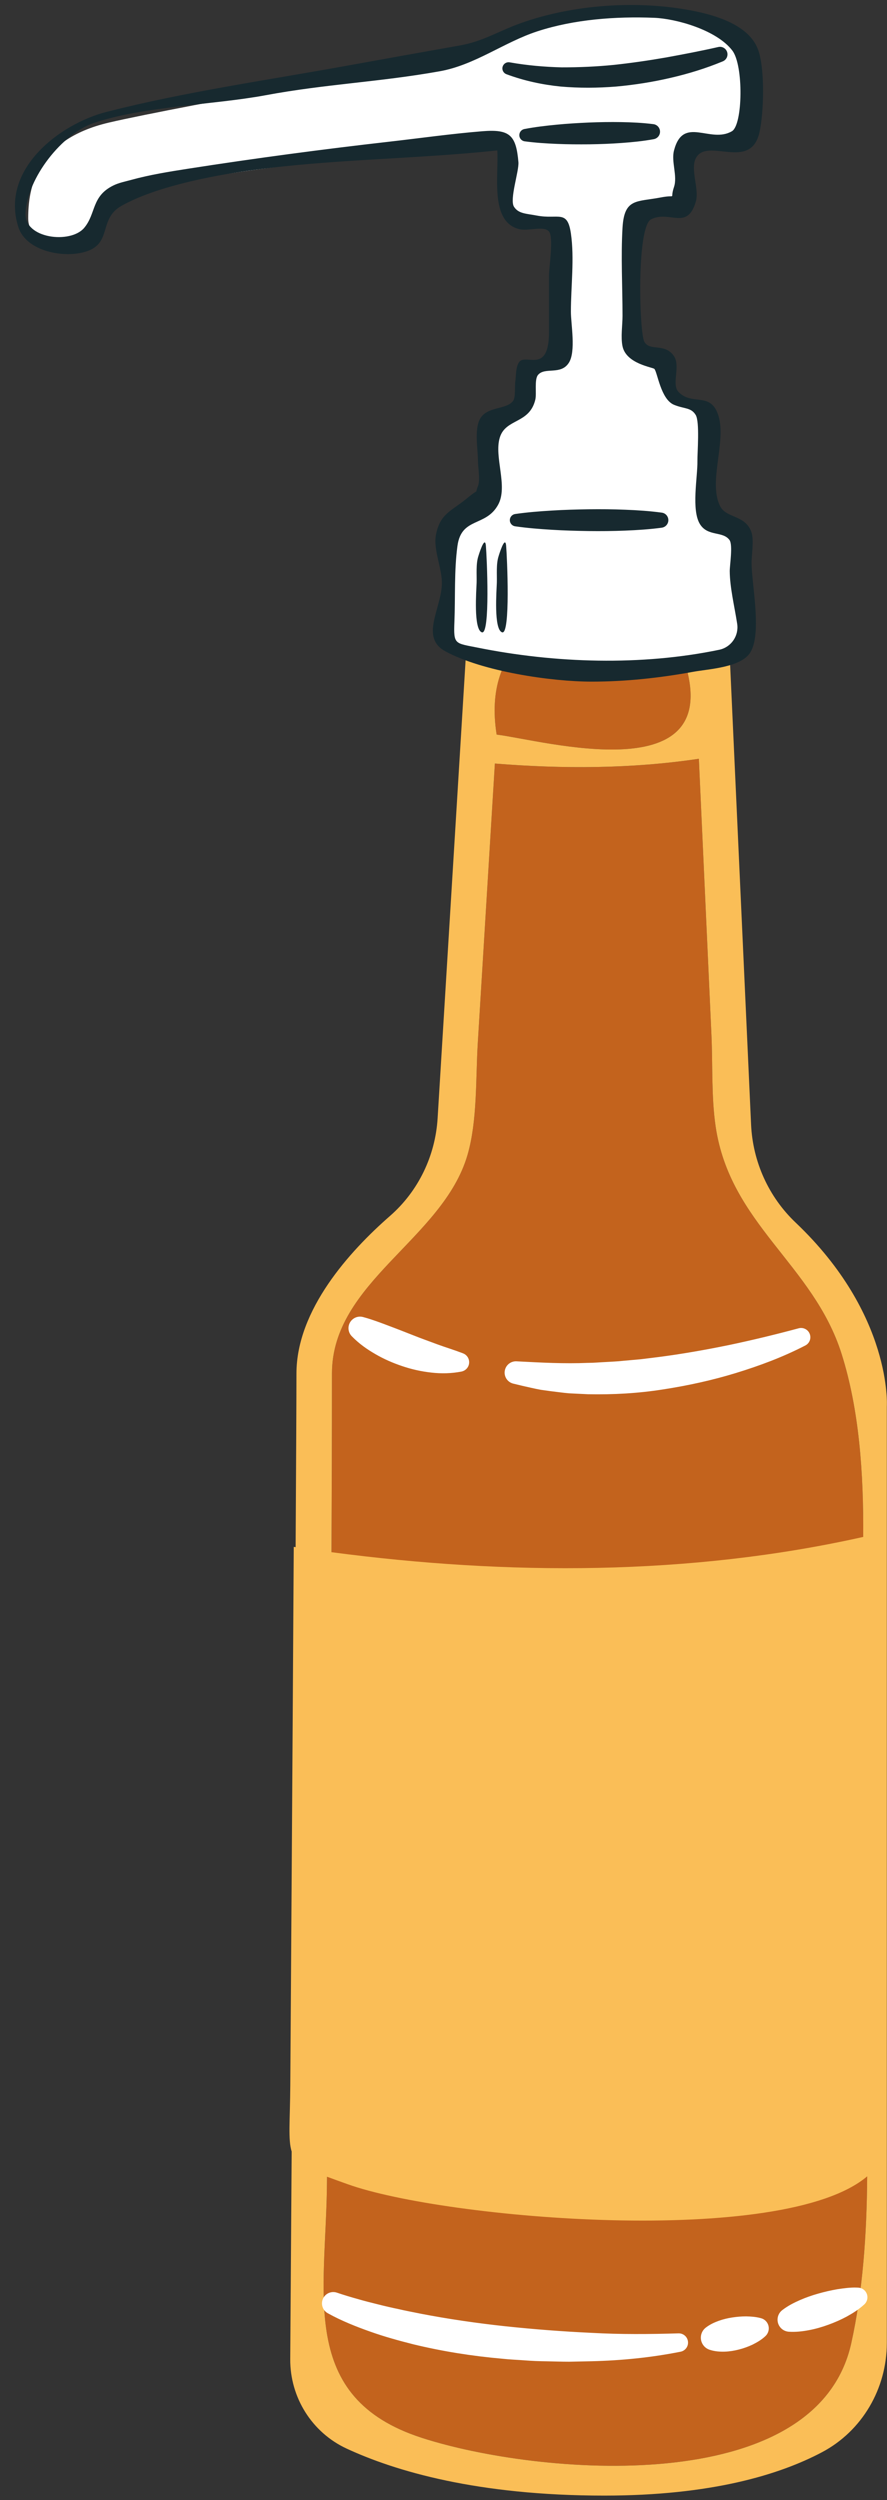 <?xml version="1.0" encoding="UTF-8"?><svg xmlns="http://www.w3.org/2000/svg" xmlns:xlink="http://www.w3.org/1999/xlink" height="501.9" preserveAspectRatio="xMidYMid meet" version="1.0" viewBox="-3.0 -1.0 178.2 501.9" width="178.2" zoomAndPan="magnify"><rect x="-3.0" y="-1.0" width="178.2" height="501.9" fill="#333333" stroke="none"/><defs><clipPath id="a"><path d="M 55 126 L 175.18 126 L 175.18 500 L 55 500 Z M 55 126"/></clipPath></defs><g><g id="change1_1"><path d="M 134.324 131.215 C 129.547 117.074 92.098 117.074 96.777 146.473 C 105.852 147.551 143.473 158.293 134.324 131.215 Z M 168.031 469.363 C 161.086 500.867 104.93 495.906 81.75 488.406 C 56.773 480.328 62.535 459.508 62.688 437.152 C 63.062 383.02 63.691 328.875 63.691 274.738 C 63.691 256.367 85.98 247.766 90.914 230.887 C 92.926 223.996 92.555 215.52 92.984 208.457 C 94.133 189.73 95.277 171.008 96.422 152.281 C 110 153.379 123.906 153.348 137.402 151.324 C 138.246 169.793 139.086 188.266 139.93 206.734 C 140.203 212.711 139.895 219.145 140.766 225.094 C 143.648 244.785 160.406 252.797 166.09 270.836 C 174.547 297.66 168.031 333.625 168.031 361.184 C 168.031 394.48 175.223 436.734 168.031 469.363" fill="#c3631d"/></g><g clip-path="url(#a)" id="change2_1"><path d="M 81.75 488.406 C 56.773 480.328 62.535 459.508 62.688 437.152 C 62.691 436.766 62.695 436.375 62.699 435.984 C 63.891 436.43 65.262 436.918 66.852 437.488 C 86.32 444.469 154.238 450.305 171.219 435.906 C 171.148 447.637 170.32 458.988 168.031 469.363 C 161.086 500.867 104.93 495.906 81.75 488.406 Z M 63.691 274.738 C 63.691 256.367 85.98 247.766 90.914 230.887 C 92.926 223.996 92.555 215.52 92.984 208.457 C 94.133 189.73 95.277 171.008 96.422 152.281 C 110 153.379 123.906 153.348 137.402 151.324 C 138.246 169.793 139.086 188.266 139.93 206.734 C 140.203 212.711 139.895 219.145 140.766 225.094 C 143.648 244.785 160.406 252.797 166.09 270.836 C 169.586 281.922 170.52 294.57 170.418 307.543 C 135.566 315.352 98.926 315.273 63.602 310.609 C 63.652 298.652 63.691 286.695 63.691 274.738 Z M 156.84 244.434 C 151.422 239.289 148.234 232.23 147.895 224.77 L 143.465 127.652 L 132.066 127.512 C 133.082 128.605 133.859 129.84 134.324 131.215 C 143.473 158.293 105.852 147.551 96.777 146.473 C 95.324 137.344 97.938 131.055 102.371 127.137 L 90.82 126.992 L 84.918 223.496 C 84.457 231.043 81.051 238.129 75.355 243.102 C 67.285 250.148 56.559 261.93 56.559 274.738 C 56.559 279.32 56.492 292.266 56.391 309.594 C 56.266 309.574 56.141 309.559 56.016 309.539 C 55.879 333.066 55.727 356.594 55.57 380.117 C 55.488 392.605 55.406 405.09 55.32 417.578 C 55.273 424.77 54.844 428.527 55.598 430.926 C 55.48 448.355 55.375 463.184 55.309 472.59 C 55.258 480.289 59.668 487.34 66.656 490.57 C 76.348 495.059 92.832 500 118.395 500 C 139.859 500 153.578 495.82 162.137 491.293 C 170.219 487.02 175.164 478.508 175.164 469.363 L 175.164 281.363 C 175.164 281.363 176.363 262.969 156.84 244.434" fill="#fabe57"/></g><g id="change3_1"><path d="M 133.312 467.43 L 133.301 467.43 C 127.465 467.605 121.68 467.652 115.879 467.328 C 110.062 467.062 104.277 466.613 98.523 466.004 C 92.77 465.383 87.051 464.551 81.398 463.461 C 79.992 463.164 78.566 462.918 77.172 462.582 C 75.762 462.289 74.363 461.973 72.973 461.617 C 71.582 461.277 70.191 460.922 68.82 460.523 C 67.469 460.148 66.035 459.715 64.828 459.305 L 64.684 459.258 C 63.664 458.91 62.512 459.332 61.973 460.305 C 61.363 461.398 61.758 462.781 62.855 463.391 C 64.324 464.207 65.652 464.82 67.082 465.43 C 68.488 466.027 69.91 466.562 71.34 467.066 C 74.203 468.09 77.121 468.887 80.051 469.629 C 85.922 471.051 91.887 471.992 97.871 472.516 C 99.363 472.684 100.863 472.734 102.363 472.848 C 103.859 472.965 105.355 473.023 106.855 473.039 C 108.355 473.066 109.852 473.121 111.352 473.121 L 115.84 473.027 C 121.836 472.883 127.852 472.285 133.73 471.113 C 134.609 470.941 135.258 470.152 135.227 469.23 C 135.195 468.203 134.34 467.395 133.312 467.43 Z M 149.891 464.387 L 149.863 464.379 C 148.828 464.098 147.863 464.043 146.91 464.02 C 145.961 464.02 145.035 464.098 144.121 464.238 C 143.207 464.379 142.312 464.586 141.43 464.902 C 140.547 465.219 139.68 465.605 138.84 466.242 L 138.809 466.266 C 138.41 466.57 138.094 466.992 137.926 467.508 C 137.492 468.848 138.223 470.285 139.562 470.723 C 140.59 471.059 141.586 471.125 142.57 471.102 C 143.551 471.07 144.512 470.918 145.453 470.672 C 146.398 470.43 147.32 470.102 148.219 469.676 C 149.109 469.227 149.984 468.727 150.785 467.973 C 151.059 467.715 151.27 467.375 151.375 466.984 C 151.684 465.859 151.02 464.691 149.891 464.387 Z M 169.398 458.25 L 169.121 458.238 C 167.859 458.188 166.488 458.379 165.207 458.574 C 163.91 458.797 162.641 459.09 161.383 459.449 C 160.129 459.805 158.891 460.23 157.684 460.762 C 156.477 461.293 155.289 461.898 154.172 462.754 L 154.152 462.77 C 153.621 463.18 153.262 463.805 153.215 464.527 C 153.129 465.859 154.137 467.012 155.473 467.102 C 156.887 467.191 158.23 467.031 159.547 466.781 C 160.867 466.531 162.148 466.16 163.41 465.699 C 164.668 465.246 165.906 464.703 167.109 464.059 C 168.324 463.383 169.449 462.695 170.629 461.629 C 171 461.289 171.246 460.805 171.266 460.266 C 171.309 459.191 170.473 458.289 169.398 458.25 Z M 89.891 270.637 C 88.184 269.988 86.547 269.496 84.914 268.898 C 83.289 268.285 81.664 267.723 80.051 267.074 C 78.434 266.441 76.816 265.797 75.16 265.184 C 73.531 264.562 71.816 263.914 70.148 263.457 L 69.941 263.398 C 69.172 263.188 68.316 263.383 67.707 263.98 C 66.793 264.879 66.777 266.344 67.676 267.258 C 69.156 268.77 70.727 269.871 72.445 270.859 C 74.145 271.848 75.957 272.633 77.836 273.262 C 79.707 273.895 81.672 274.332 83.668 274.551 C 85.656 274.781 87.715 274.738 89.715 274.344 C 90.34 274.219 90.891 273.785 91.133 273.148 C 91.504 272.164 91.008 271.062 90.023 270.688 Z M 129.273 271.434 L 125.734 271.871 L 122.191 272.188 C 121.008 272.328 119.828 272.355 118.648 272.434 C 117.465 272.488 116.281 272.602 115.102 272.602 C 110.367 272.801 105.676 272.547 100.91 272.297 L 100.766 272.289 C 99.703 272.234 98.715 272.938 98.449 274.008 C 98.141 275.223 98.883 276.457 100.098 276.762 C 101.32 277.066 102.555 277.355 103.797 277.625 C 104.418 277.762 105.039 277.898 105.664 278.008 L 107.543 278.27 C 108.801 278.414 110.059 278.605 111.32 278.711 L 115.109 278.895 C 120.16 278.996 125.219 278.719 130.18 277.934 C 135.145 277.172 140.047 276.102 144.828 274.641 C 149.621 273.172 154.266 271.445 158.793 269.109 C 159.555 268.719 159.969 267.836 159.738 266.977 C 159.473 265.98 158.449 265.395 157.457 265.656 L 157.375 265.68 C 152.793 266.91 148.066 268.055 143.391 269.035 C 138.695 269.996 133.992 270.824 129.273 271.434 Z M 97.211 27.203 C 87.062 28.281 27.148 34.77 20.391 38.371 C 13.008 42.312 17.93 47.234 14.484 47.234 C 11.039 47.234 2.668 48.711 2.668 42.805 C 2.668 36.895 4.145 27.051 18.914 23.602 C 33.035 20.309 89.918 10.262 94.875 9.387 C 95.094 9.348 95.289 9.266 95.465 9.133 C 96.941 8.012 105.273 2.434 124.758 2.434 C 144.363 2.434 147.031 8.887 147.359 10.109 C 147.391 10.227 147.406 10.344 147.406 10.461 L 147.406 26.137 C 147.406 26.91 146.773 27.539 145.996 27.539 L 136.012 27.539 C 135.234 27.539 134.605 28.172 134.605 28.949 L 134.605 39.426 C 134.605 40.203 133.977 40.836 133.199 40.836 L 125.672 40.836 C 124.895 40.836 124.266 41.465 124.266 42.238 L 124.266 69.457 C 124.266 70.234 124.895 70.863 125.672 70.863 L 129.258 70.863 C 130.035 70.863 130.668 71.492 130.668 72.27 L 130.668 78.152 C 130.668 78.789 131.094 79.348 131.707 79.512 L 138.121 81.234 C 138.727 81.398 139.148 81.941 139.16 82.57 L 139.5 102.746 C 139.516 103.586 140.258 104.23 141.09 104.117 C 142.984 103.859 145.742 105.445 145.742 105.781 L 145.926 128.371 C 145.926 129.012 145.504 129.566 144.887 129.73 C 140.719 130.824 124.746 134.656 109.496 133.387 C 95.867 132.25 89.223 130.531 86.883 129.801 C 86.277 129.609 85.883 129.035 85.91 128.402 L 86.832 105.312 C 86.844 104.988 86.961 104.684 87.176 104.445 C 88.008 103.508 90.414 101.133 94.195 100.137 C 94.805 99.977 95.219 99.414 95.219 98.785 L 95.219 84.781 C 95.219 84.332 95.426 83.91 95.789 83.648 C 96.504 83.137 98.047 82.305 101.203 81.441 C 101.754 81.289 102.156 80.812 102.219 80.242 L 102.98 73.41 C 103.047 72.777 103.535 72.273 104.164 72.176 L 108.305 71.539 C 108.992 71.434 109.496 70.844 109.496 70.148 L 109.496 44.211 C 109.496 43.434 108.867 42.805 108.09 42.805 L 100.973 42.805 C 100.23 42.805 99.617 42.227 99.57 41.484 L 98.758 28.516 C 98.707 27.715 98.008 27.117 97.211 27.203" fill="#fff"/></g><g id="change4_1"><path d="M 98.684 108.574 C 98.871 110.75 99.59 126.492 97.879 125.945 C 96.148 125.391 96.773 117.445 96.816 115.969 C 96.863 114.355 96.656 112.211 97.172 110.648 C 97.156 110.684 98.484 106.23 98.684 108.574 Z M 94.617 108.574 C 94.805 110.75 95.527 126.492 93.812 125.945 C 92.086 125.391 92.711 117.445 92.754 115.969 C 92.801 114.355 92.59 112.211 93.105 110.648 C 93.094 110.684 94.418 106.23 94.617 108.574 Z M 142.223 11.312 C 138.762 12.746 135.273 13.812 131.68 14.641 C 128.094 15.473 124.445 16.047 120.762 16.379 C 117.074 16.672 113.352 16.699 109.641 16.375 C 105.926 16.004 102.238 15.203 98.734 13.895 C 98.094 13.652 97.77 12.938 98.008 12.301 C 98.223 11.73 98.809 11.41 99.383 11.512 L 99.434 11.52 C 102.898 12.133 106.363 12.434 109.855 12.523 C 113.355 12.527 116.855 12.375 120.359 12.023 C 123.859 11.645 127.352 11.141 130.84 10.531 C 134.309 9.898 137.836 9.227 141.25 8.449 L 141.301 8.438 C 142.117 8.25 142.93 8.762 143.117 9.574 C 143.285 10.305 142.891 11.031 142.223 11.312 Z M 129.59 25.629 C 129.508 26.309 128.984 26.824 128.344 26.941 C 126.195 27.332 124.039 27.551 121.883 27.703 C 119.723 27.863 117.566 27.941 115.402 27.973 C 113.242 27.992 111.082 27.984 108.918 27.891 C 106.754 27.805 104.586 27.664 102.418 27.375 C 101.73 27.281 101.25 26.652 101.344 25.965 C 101.418 25.418 101.836 25 102.352 24.902 C 104.5 24.492 106.656 24.238 108.812 24.031 C 110.969 23.82 113.125 23.695 115.285 23.598 C 117.445 23.512 119.605 23.473 121.766 23.512 C 123.93 23.547 126.094 23.648 128.262 23.922 C 129.102 24.023 129.695 24.789 129.59 25.629 Z M 122.59 101.328 C 125.043 101.422 127.5 101.582 129.953 101.914 C 130.789 102.023 131.375 102.793 131.262 103.629 C 131.168 104.324 130.617 104.848 129.953 104.938 C 127.5 105.266 125.043 105.426 122.59 105.523 C 120.137 105.621 117.68 105.645 115.227 105.613 C 112.773 105.574 110.316 105.508 107.863 105.355 C 105.406 105.207 102.953 105.012 100.5 104.66 C 99.816 104.562 99.34 103.934 99.438 103.246 C 99.52 102.688 99.965 102.266 100.5 102.188 C 102.953 101.836 105.406 101.641 107.863 101.496 C 110.316 101.344 112.773 101.277 115.227 101.238 C 117.68 101.207 120.137 101.227 122.59 101.328 Z M 132.406 29.219 C 131.82 31.473 133.148 34.344 132.406 36.543 C 131.48 39.285 133.16 37.977 129.758 38.637 C 124.906 39.57 122.422 38.754 122.066 44.695 C 121.719 50.547 122.066 56.535 122.066 62.398 C 122.066 64.297 121.676 66.652 122.066 68.523 C 122.809 72.059 128.172 72.73 128.465 73.062 C 129.098 73.777 129.746 79.18 132.426 80.273 C 134.508 81.121 135.828 80.77 136.766 82.305 C 137.609 83.695 137.086 89.91 137.113 91.531 C 137.168 94.742 135.84 101.422 137.645 104.258 C 139.234 106.758 142.215 105.574 143.555 107.41 C 144.27 108.395 143.598 112.48 143.605 113.66 C 143.633 116.98 144.551 120.68 145.098 124.219 C 145.477 126.645 143.887 128.949 141.484 129.445 C 125.836 132.695 108.512 132.145 92.992 129.02 C 88.367 128.09 88.105 128.461 88.293 123.824 C 88.492 118.82 88.23 113.566 88.902 108.605 C 89.695 102.742 94.605 104.84 97.078 100.324 C 99.117 96.602 96.203 90.723 97.418 86.816 C 98.617 82.973 103.355 84.129 104.543 79.25 C 104.848 78.004 104.309 75.184 105.098 74.258 C 106.488 72.625 109.68 74.379 111.297 71.809 C 112.727 69.539 111.695 64.055 111.695 61.59 C 111.695 56.543 112.422 50.852 111.695 45.863 C 110.988 40.988 109.152 43.098 104.859 42.277 C 102.727 41.871 101.176 41.926 100.266 40.512 C 99.32 39.047 101.305 33.336 101.152 31.547 C 100.684 26.148 99.441 24.895 93.898 25.348 C 87.656 25.852 81.418 26.738 75.199 27.445 C 61.715 28.977 48.262 30.77 34.852 32.859 C 30.977 33.465 27.051 34.09 23.289 35.133 C 22.129 35.449 20.879 35.691 19.789 36.227 C 15.328 38.398 16.34 41.863 13.906 44.754 C 11.176 47.992 1.863 46.938 2.125 41.809 C 2.484 34.672 9.5 25.805 15.91 23.664 C 25.996 20.301 39.895 20.062 50.309 18.129 C 62.492 15.859 73.109 15.492 85.309 13.316 C 92.453 12.047 98.23 7.48 104.977 5.285 C 112.367 2.879 120.691 2.27 128.422 2.574 C 132.812 2.746 140.945 4.992 144.125 9.148 C 146.414 12.137 146.234 24.059 144.047 25.344 C 139.676 27.906 134.246 22.105 132.406 29.219 Z M 149.605 25.461 C 150.453 21.52 150.684 13.141 149.387 9.215 C 147.691 4.09 140.957 2.121 136.332 1.195 C 125.266 -1.016 112.18 -0.145 101.527 3.684 C 97.129 5.262 94.039 7.301 89.438 8.117 C 81.883 9.457 74.336 10.809 66.789 12.176 C 50.707 15.094 34.262 17.414 18.414 21.461 C 8.996 23.863 -2.996 33.004 0.68 44.57 C 2.246 49.504 10 50.969 14.484 49.434 C 19.535 47.703 16.793 42.91 21.426 40.312 C 28.242 36.488 39.367 34.328 46.895 33.266 C 63.477 30.922 80.254 30.977 96.906 29.199 C 97.223 34.281 95.363 43.527 101.324 45.004 C 103.16 45.457 106.27 44.246 107.297 45.484 C 108.254 46.633 107.297 52.73 107.297 54.203 C 107.297 58.02 107.297 61.832 107.297 65.645 C 107.297 74.266 102.605 69.863 101.305 71.684 C 100.57 72.703 100.695 74.48 100.52 75.645 C 100.391 76.48 100.605 78.77 100.094 79.469 C 98.734 81.32 94.836 80.5 93.418 83.133 C 92.262 85.273 93.02 89.219 93.02 91.48 C 93.02 92.801 93.523 95.383 93.02 96.602 C 92.797 97.145 92.719 97.461 92.711 97.645 C 92.367 97.84 91.785 98.242 90.801 99.055 C 87.664 101.637 85.453 102.059 84.594 106.305 C 83.977 109.348 85.898 113.23 85.773 116.324 C 85.57 121.367 81.379 126.996 86.48 129.758 C 93.977 133.816 107.734 135.84 115.895 135.84 C 122.746 135.84 129.602 135.086 136.336 133.855 C 139.469 133.285 145.969 132.996 147.781 129.91 C 150.078 126 148.027 116.395 147.992 112.07 C 147.977 110.348 148.531 107.398 147.941 105.77 C 146.68 102.309 142.898 103.086 141.664 100.598 C 139.258 95.754 142.934 87.777 141.359 82.535 C 139.84 77.473 136.055 80.586 133.297 77.66 C 131.863 76.145 133.785 72.473 132.371 70.449 C 130.52 67.805 127.605 69.582 126.465 67.645 C 125.41 65.852 124.863 44.523 127.801 43.031 C 131.547 41.133 135.07 45.406 136.805 39.426 C 137.516 36.965 135.629 32.977 136.805 30.746 C 139.082 26.434 147.859 33.539 149.605 25.461" fill="#17292f"/></g></g></svg>